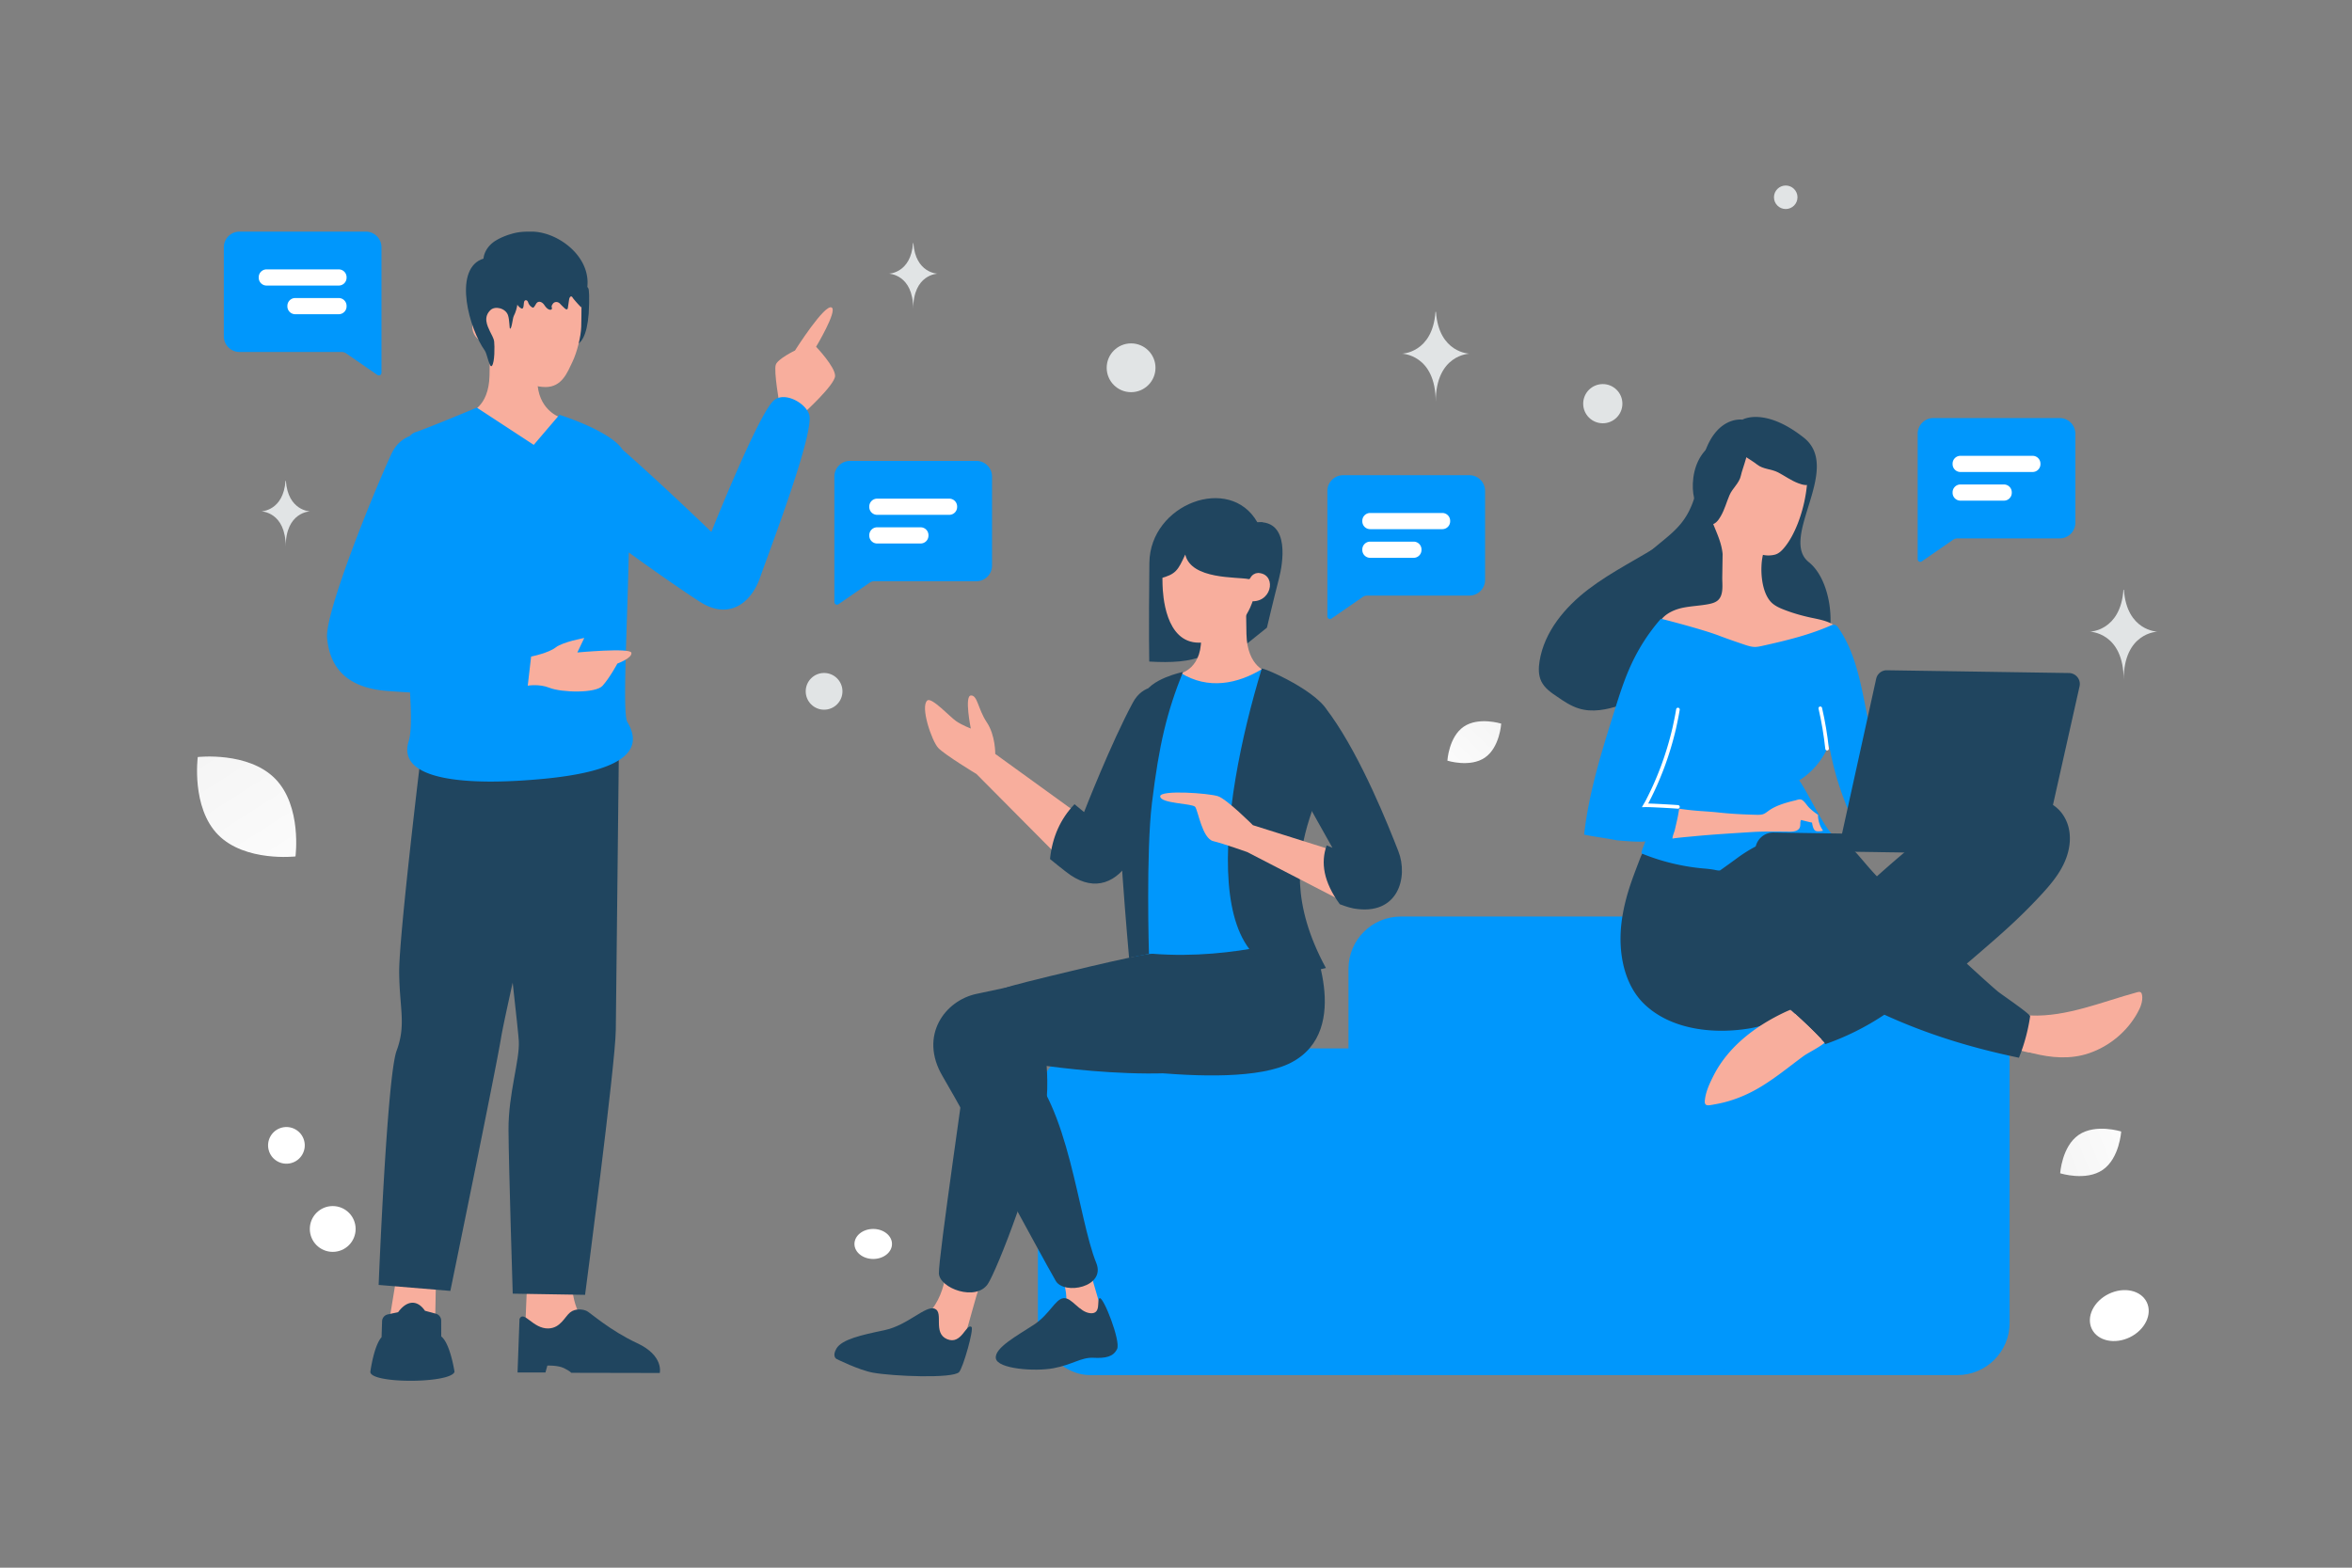 <svg width="900" height="600" viewBox="0 0 900 600" fill="none" xmlns="http://www.w3.org/2000/svg"><rect x="0" y="0" width="900" height="600" fill="#808080" stroke="none"/><g clip-path="url(#a)"><path fill="transparent" d="M0 0h900v600H0z"/><rect x="614.332" y="385.895" width="154.657" height="140.398" rx="20" fill="#0097fc"/><rect x="516" y="350.795" width="154.657" height="175.497" rx="20" fill="#0097fc"/><rect x="397.154" y="401.251" width="154.657" height="125.042" rx="20" fill="#0097fc"/><path fill-rule="evenodd" clip-rule="evenodd" d="M404.605 484.369s6.833 13.8 1.231 18.149c-5.609 4.349-20.427 12.501-20.427 12.501l39.257-2.468-8.726-30.098-11.335 1.916z" fill="#F8AE9D"/><path fill-rule="evenodd" clip-rule="evenodd" d="M420.777 496.856c-1.235.59.796 6.135-3.55 5.745-4.346-.388-7.074-6.12-10.279-5.748-3.205.372-5.239 6.144-11.341 10.164-6.101 4.021-15.147 8.816-14.541 12.858.607 4.043 14.842 5.125 22.053 3.787 7.212-1.337 10.578-4.236 15.257-4.005 4.679.231 7.619-.342 9.086-3.346 1.466-3.005-5.259-20.135-6.685-19.455zm42.966-134.121c-11.885.531-78.034 15.161-90.052 17.647-12.018 2.486-22.178 15.936-13.014 31.51 10.293 17.483 36.851 67.134 43.299 78.327 3.191 5.54 19.292 2.434 15.51-6.865-7.05-17.333-10.324-60.877-28.299-76.754 0 0 60.449 10.521 86.561-1.53 18.977-8.76 14.684-43.618-14.005-42.335z" fill="#20455F"/><path fill-rule="evenodd" clip-rule="evenodd" d="M380.834 288.547s.135-7.065-3.248-12.119c-3.383-5.054-3.517-10.422-6.077-10.246-2.56.175-.025 12.653-.025 12.653s-3.249-1.241-5.582-2.811c-2.334-1.569-9.41-9.308-11.063-7.936-2.804 2.336 1.712 15.516 4.171 18.151 2.468 2.636 14.646 10.001 14.646 10.001l35.864 36.13 5.363-19.18-34.049-24.643z" fill="#F8AE9D"/><path fill-rule="evenodd" clip-rule="evenodd" d="M452.568 285.358c-5.528 12.823-15.651 36.379-19.824 43.407-5.23 8.801-13.477 12.679-23.133 6.149-2.021-1.366-7.822-6.145-7.822-6.145.858-8.365 3.983-15.357 9.37-20.978l3.659 3.027s10.375-26.598 18.722-42.005c7.228-13.33 27.444-2.95 19.028 16.545zm23.895-49.775v11.347l8.333-6.709s2.561-10.871 4.644-18.945c1.306-5.064 4.488-22.199-8.323-21.397-10.495-18.5-41.06-7.05-41.304 15.552-.292 27.185-.053 37.769-.053 37.769 17.283.992 27.012-1.507 36.703-17.617z" fill="#20455F"/><path fill-rule="evenodd" clip-rule="evenodd" d="M484.977 257.187s-7.752-1.82-8.02-14.52c-.269-12.701-.081-17.036-.081-17.036l-17.073-.308s-.186 14.154-.189 19.274c-.007 12.448-9.161 13.469-9.161 13.469s1.564 10.271 17.035 11.14c12.079.681 17.489-12.019 17.489-12.019z" fill="#F8AE9D"/><path fill-rule="evenodd" clip-rule="evenodd" d="M480.857 219.289c7.616-.295 6.374 10.855-1.538 10.84 0 0-4.596 15.839-20.55 15.839-12.958 0-13.8-18.461-13.918-22.144-.126-3.926-.142-16.826-.142-16.826l36.444-.017-.296 12.308z" fill="#F8AE9D"/><path fill-rule="evenodd" clip-rule="evenodd" d="M481.446 219.215c-3.157.521-2.774 2.611-3.632 2.428-4.358-.927-22 .296-24.271-9.405-2.826 6.06-3.517 7.55-9.741 9.177v-17.76l39.364-3.776s-.611 19.152-1.72 19.336z" fill="#20455F"/><path fill-rule="evenodd" clip-rule="evenodd" d="M483.243 255.888c-9.727 5.957-20.972 8.142-31.441 1.672-17.083 33.685-21.341 73.876-17.232 118.298 24.912 9.862 45.848 7.922 63.673-3.35l-15-116.62z" fill="#0097fc"/><path fill-rule="evenodd" clip-rule="evenodd" d="M362.02 484.923s.206 16.243-13.178 22.316c-13.376 6.072-22.906 5.706-21.693 10.402 1.213 4.694 36.029 4.504 39.28.833 2.772-3.124 8.798-32.208 10.457-29.984l-14.866-3.567z" fill="#F8AE9D"/><path fill-rule="evenodd" clip-rule="evenodd" d="M371.741 507.862c-2.051-1.476-3.776 7.035-9.347 4.668-5.572-2.366-1.178-10.189-4.684-11.632-3.507-1.443-10.277 6.315-19.27 8.2-8.992 1.884-16.294 3.534-18.369 7.034-1.787 3.009 0 3.97 0 3.97s8.657 4.323 14.037 5.275c7.814 1.382 30.399 2.303 32.874-.218 1.52-1.546 5.785-16.558 4.759-17.297zm129.24-150.148s17.278 36.49-7.004 49.021c-23.483 12.117-93.782-2.215-93.782-2.215s1.256 10.114 0 19.134c-3.281 23.559-18.884 62.809-22.186 67.741-4.565 6.82-18.472 1.677-18.734-4.002-.262-5.679 10.484-78.208 12.118-92.039 1.626-13.831 6.758-15.84 21.748-19.621 3.444-.869 44.17-10.99 47.901-10.695 32.056 2.535 59.939-7.324 59.939-7.324z" fill="#20455F"/><path fill-rule="evenodd" clip-rule="evenodd" d="M482.818 255.915c-16.11 52.773-25.772 127.592 24.543 114.576-26.728-49.21 9.606-71.358 1.371-96.79-2.816-8.696-25.704-18.469-25.914-17.786zm-30.163 1.275c-6.148 15.42-9.103 27.518-11.86 50.151-2.3 18.85-1.149 57.749-1.149 57.749l-7.597 1.494s-5.431-60.097-3.616-67.835c3.048-12.984 5.112-20.571 9.136-32.441 2.216-6.515 15.086-9.118 15.086-9.118z" fill="#20455F"/><path fill-rule="evenodd" clip-rule="evenodd" d="M479.437 315.826s-9.92-9.932-13.355-11.085c-3.435-1.152-22.253-2.537-22.125.068.144 2.79 12.253 2.629 13.372 4.002 1.12 1.372 2.677 12.057 6.909 13.11 4.225 1.054 12.981 4.172 12.981 4.172l38.977 20.139-4.153-20.137-32.606-10.269z" fill="#F8AE9D"/><path fill-rule="evenodd" clip-rule="evenodd" d="M509.29 273.773c11.823 16.686 21.917 42.103 25.792 52.013 3.875 9.909-.034 24.856-17.072 21.921-2.028-.349-5.328-1.633-5.328-1.633-6.265-8.587-7.363-15.96-5.025-22.525l2.203.931s-16.934-30.016-21.069-38.062c-6.906-13.438 10.085-27.347 20.499-12.645z" fill="#20455F"/><path fill-rule="evenodd" clip-rule="evenodd" d="M507.937 187.879a6 6 0 0 1 6-6h48.327a6 6 0 0 1 6 6v34.068a6 6 0 0 1-6 6h-39.1c-.609 0-1.204.186-1.705.532l-11.954 8.257a1 1 0 0 1-1.568-.823v-48.034z" fill="#0097fc"/><path d="M524.292 197.332a2 2 0 0 0-2 2v.194a2 2 0 0 0 2 2h27.615a2 2 0 0 0 2-2v-.194a2 2 0 0 0-2-2h-27.615zm0 10.969a2 2 0 0 0-2 2v.193a2 2 0 0 0 2 2h16.647a2 2 0 0 0 2-2v-.193a2 2 0 0 0-2-2h-16.647z" fill="#fff" stroke="#fff" stroke-width="2"/><path fill-rule="evenodd" clip-rule="evenodd" d="M733.812 166a6 6 0 0 1 6-6h48.328a6 6 0 0 1 6 6v34.068a6 6 0 0 1-6 6h-39.1c-.609 0-1.204.185-1.705.532l-11.954 8.256a1 1 0 0 1-1.569-.822V166z" fill="#0097fc"/><path d="M750.168 175.453a2 2 0 0 0-2 2v.194a2 2 0 0 0 2 2h27.615a2 2 0 0 0 2-2v-.194a2 2 0 0 0-2-2h-27.615zm0 10.968a2 2 0 0 0-2 2v.194a2 2 0 0 0 2 2h16.646a2 2 0 0 0 2-2v-.194a2 2 0 0 0-2-2h-16.646z" fill="#fff" stroke="#fff" stroke-width="2"/><path fill-rule="evenodd" clip-rule="evenodd" d="M145.974 94.646a6 6 0 0 0-6-6H91.647a6 6 0 0 0-6 6v34.068a6 6 0 0 0 6 6h39.099c.609 0 1.204.186 1.705.532l11.954 8.257a1 1 0 0 0 1.569-.823V94.646z" fill="#0097fc"/><path d="M129.617 104.099a2 2 0 0 1 2 2v.194a2 2 0 0 1-2 2h-27.615a2 2 0 0 1-2-2v-.194a2 2 0 0 1 2-2h27.615zm0 10.969a2 2 0 0 1 2 2v.193a2 2 0 0 1-2 2H112.97a2 2 0 0 1-2-2v-.193a2 2 0 0 1 2-2h16.647z" fill="#fff" stroke="#fff" stroke-width="2"/><path fill-rule="evenodd" clip-rule="evenodd" d="M319.277 182.395a6 6 0 0 1 6-6h48.327a6 6 0 0 1 6 6v34.068a6 6 0 0 1-6 6h-39.1c-.609 0-1.203.185-1.705.531l-11.954 8.257a1 1 0 0 1-1.568-.822v-48.034z" fill="#0097fc"/><path d="M335.633 191.848a2 2 0 0 0-2 2v.193a2 2 0 0 0 2 2h27.615a2 2 0 0 0 2-2v-.193a2 2 0 0 0-2-2h-27.615zm0 10.968a2 2 0 0 0-2 2v.194a2 2 0 0 0 2 2h16.647a2 2 0 0 0 2-2v-.194a2 2 0 0 0-2-2h-16.647z" fill="#fff" stroke="#fff" stroke-width="2"/><path d="M212.957 125.043c-.67 2.676.219 5.459 1.683 7.796 1.035 1.652 2.482-.172 4.591-.464 3.264-.457 5.331-3.912 6.037-12.328.327-6.148.173-9.215-.17-9.751-1.219-1.921-4.354-2.564-6.827-2.379" fill="#20455F"/><path fill-rule="evenodd" clip-rule="evenodd" d="M218.882 490.853s-.198 12.639 7.603 17.129c7.801 4.49 19.887 12.832 19.887 12.832l-45.977 1.55 1.311-31.625 17.176.114z" fill="#F8AE9D"/><path fill-rule="evenodd" clip-rule="evenodd" d="m198.791 504.781-.748 20.504h10.679l.732-2.641s4.021-.164 6.344.977c2.456 1.207 2.786 1.792 2.786 1.792l33.874.071s1.671-6.627-8.655-11.421c-10.325-4.794-17.844-11.599-19.272-12.296-1.438-.701-4.341-1.098-6.385.551-2.043 1.648-3.66 5.981-8.291 6.117-5.961.175-9.386-7.122-11.064-3.654zm-13.203-220.207s12.549 106.48 12.939 113.882c.391 7.402-4.03 20.176-3.944 34.022.086 13.846 1.614 62.644 1.614 62.644l27.683.451s11.634-88.181 11.759-101.405c.125-13.223 1.192-108.321 1.192-108.321l-51.243-1.273z" fill="#20455F"/><path fill-rule="evenodd" clip-rule="evenodd" d="m151.727 488.632-5.395 32.762 19.888-.1.629-33.176-15.122.514z" fill="#F8AE9D"/><path fill-rule="evenodd" clip-rule="evenodd" d="M148.37 503.067a2.748 2.748 0 0 0-2.162 2.594l-.202 6.125c-2.852 3.173-4.179 12.419-4.287 13.205a.545.545 0 0 0-.006.114c.263 4.504 29.855 4.418 32.128.133a.62.62 0 0 0 .05-.401c-.244-1.513-1.862-10.846-5.049-13.346l-.023-6.056a2.744 2.744 0 0 0-2.033-2.642l-4.171-1.122c-2.907-4.251-6.869-4.101-10.264.531l-3.981.865zm13.121-217.49s-8.862 72.648-8.742 86.56c.12 13.913 2.728 20.023-.983 30.003-3.711 9.98-6.875 89.641-6.875 89.641l27.44 2.285s17.53-85.241 19.436-97.059c1.906-11.819 25.466-112.433 25.466-112.433l-55.742 1.003z" fill="#20455F"/><path fill-rule="evenodd" clip-rule="evenodd" d="M298.321 154.955s-2.291-12.767-1.467-15.353c.703-2.234 7.354-5.457 7.354-5.457s11.567-18.272 14.099-16.412c2.059 1.509-6.024 14.98-6.024 14.98s7.371 7.733 7.268 11.19c-.103 3.457-12.031 14.279-12.031 14.279l-9.199-3.227zm-118.885 3s7.618-1.788 7.883-14.271c.264-12.483.078-16.743.078-16.743l18.061-.303s.182 13.911.186 18.943c.007 10.955 8.142 13.915 8.142 13.915s-.676 11.978-15.881 12.833c-11.872.669-18.469-14.374-18.469-14.374z" fill="#F8AE9D"/><path fill-rule="evenodd" clip-rule="evenodd" d="M185.739 120.631c-7.486-.29-6.265 10.669 1.512 10.654 0 0 8.357 16.804 21.477 16.847 6.32.021 8.384-5.608 10.278-9.56 1.895-3.952 3.286-9.864 3.401-13.483.124-3.86.14-16.538.14-16.538l-37.099-.017.291 12.097z" fill="#F8AE9D"/><path fill-rule="evenodd" clip-rule="evenodd" d="M214.071 158.753s19.461 6.075 24.147 13.331c15.103 13.269 33.992 31.489 33.992 31.489s17.991-45.155 23.873-50.303c4.024-3.523 12.043.833 13.536 5.309 1.92 5.75-10.403 39.473-16.223 55.4-1.127 3.086-2.011 5.503-2.499 6.92-3.549 10.296-12.183 16.201-22.691 9.657-4.235-2.637-16.839-11.28-27.592-19.116-.169 8.232-.452 16.906-.721 25.144-.654 20.015-1.223 37.457.145 39.724 6.783 11.233-2.235 18.944-32.092 21.778-29.857 2.833-56.345.513-51.539-14.478 1.002-3.125.99-9.848.49-18.583a350.78 350.78 0 0 1-8.769-.578c-12.461-.982-21.676-6.336-22.961-20.242-.901-9.737 17.651-55.451 24.607-70.483 1.627-3.517 4.144-5.707 6.995-6.799.663-.74 1.411-1.26 2.25-1.537 5.11-1.684 23.431-9.381 23.431-9.381l21.794 14.26 9.827-11.512zm-59.193 80.469-.049.127.061.008-.012-.135z" fill="#0097fc"/><path fill-rule="evenodd" clip-rule="evenodd" d="M203.236 251.288s6.647-1.337 9.368-3.473c2.72-2.135 10.959-3.645 10.959-3.645l-2.635 5.551s20.192-1.896 20.67.096c.479 1.992-5.362 4.158-5.362 4.158s-2.88 5.38-5.668 8.498c-2.638 2.951-15.745 2.6-20.34.758-3.97-1.591-8.287-.795-8.287-.795l1.295-11.148z" fill="#F8AE9D"/><path d="M187.773 109.051c1.094 1.432 3.023 1.747 4.611 2.03 2.136.38 3.193 1.173 4.301 3.301.702 1.359 1.404 2.847 2.66 3.583 1.024.603.992-.921 1.144-2.099a2.692 2.692 0 0 1 .064-.327c.245-.941 1.244-.784 1.534.145.266.841.835 1.553 1.559 1.95.118.064.244.121.369.097.17-.024.303-.186.414-.332.231-.303.46-.687.696-1.093.782-1.345 2.273-.873 3.147.414.547.8 1.197 1.626 2.091 1.812.288.064.65.016.783-.267.17-.348-.096-.696-.051-1.052.036-.332.177-.477.332-.76.605-1.092 2.008-1.132 2.863-.222a31.635 31.635 0 0 0 1.859 1.823c.273.243.672.486.946.243.148-.129.185-.348.214-.558.155-1.027.303-2.055.458-3.082.089-.575.392-1.327.909-1.181.251.073.399.339.54.582.17.308 3.207 3.81 3.266 3.543.473-1.99 1.441-3.802 1.914-5.792 3.059-12.805-10.516-23.103-20.883-23.16-2.306-.016-4.412.022-6.651.564-2.387.582-4.906 1.507-7.071 2.81-3.037 1.82-5.336 5.128-4.744 9.076" fill="#20455F"/><path d="M196.204 104.912c1.462 1.672 1.848 4.024 1.985 6.246.2 3.352-.072 6.833-1.606 9.809-.437.846-.759 5.038-1.433 4.806-.215-.073-.179-3.323-.745-5.074-.874-2.715-4.902-3.75-6.715-2.034-2.895 2.729-1.197 6.044-.237 8.107.574 1.245 1.484 2.642 1.642 3.959.193 1.687.25 7.832-.839 9.266-.91 1.201-1.877-4.604-2.702-5.748-6.098-8.52-11.946-30.213-1.533-34.918 1.584-.717 6.471-1.086 7.954-.174" fill="#20455F"/><path d="M799.294 403.128c7.865-2.657 14.682-8.316 18.662-15.576 1.124-2.002 2.043-4.302 1.741-6.578-.078-.464-.195-1.012-.613-1.229-.375-.216-.882-.098-1.304.022-13.137 3.545-27.026 9.518-40.814 8.887-.631-.009-1.261-.061-1.812.183-.677.284-1.108.909-1.412 1.577-1.043 2.172-1.947 6.281-1.605 8.726.418 2.909 3.231 3.33 5.703 3.957 7.04 1.789 14.435 2.407 21.454.031z" fill="#F8AE9D"/><path d="M800.508 386.824c1.058-.446 2.159-.892 3.295-.917 1.136-.025 2.389.583 2.751 1.682.241.761.018 1.557-.287 2.268-.827 1.838-2.28 3.33-3.815 4.653-5.88 4.959-13.414 7.958-21.119 8.429-3.411.201-6.982-.106-9.986-1.708 1.5-1.828 1.203-4.441 1.364-6.752.482-6.765 6.248-4.196 10.875-4.21 5.808-.122 11.588-1.254 16.922-3.445z" fill="#F8AE9D"/><path d="m624.5 336.783-.264.753c-1.848 5.357-3.278 10.888-3.869 16.558-1.084 10.416.961 22.605 8.797 30.17 10.447 10.086 27.209 11.645 40.833 9.244a34.484 34.484 0 0 0 15.289-6.793c4.44 4.022 9.211 8.427 13.182 12.904a100.331 100.331 0 0 0 22.593-11.267c16.627 7.614 33.586 12.752 51.492 16.473a69.448 69.448 0 0 0 4.279-15.836c.14-.881-11.02-8.413-12.307-9.484-3.863-3.256-11.911-10.698-11.911-10.698s10.143-8.638 14.58-12.693a211.303 211.303 0 0 0 13.494-13.257c3.55-3.816 7.018-7.844 9.194-12.606 2.175-4.721 2.975-10.304 1.157-15.211-5.742-15.274-28.918-9.905-39.684-4.641-8.9 4.366-16.695 10.726-24.197 17.174-3.025 2.562-6.01 5.209-8.953 7.815-2.319-2.391-4.88-5.501-7.071-8.016-2.357-2.728-5.052-5.293-8.309-6.899-3.423-1.735-6.582-1.488-10.234-2.007-1.637-.235-3.228-.722-4.823-.998-4.782-.872-9.844.06-14.046 2.521-3.99 2.337-7.229 5.106-11.912 6.003-5.316 1.013-11.491.414-16.823-.298-4.785-.662-9.649-1.745-14.417-.808-1.983.391-2.74 3.155-3.395 4.744-.876 2.3-1.796 4.684-2.675 7.153zm42.243-176.171s-12.871-2.047-16.328 20.676c-3.84 25.261-14.096 21.105-30.383 41.617-9.518 11.986.499 33.153 20.854 32.733 20.356-.409 38.739-6.294 50.448-3.777 11.709 2.518 12.352-27.472.799-36.724-11.553-9.253 13.079-35.824-1.93-47.657-15.01-11.832-23.46-6.868-23.46-6.868z" fill="#20455F"/><path d="M589.804 260.81c-1.174-2.412-1.103-5.215-.679-7.83 1.835-11.224 9.701-20.604 18.717-27.477 9.046-6.891 19.4-11.811 28.917-17.986 2.47-1.608 4.946-3.34 7.782-4.21 2.836-.869 6.132-.775 8.473 1.053 1.654 1.284 2.609 3.268 3.165 5.252 1.219 4.345.752 8.946.008 13.354-.929 5.559-2.293 11.061-4.533 16.17-1.796 4.122-4.719 8.363-9.112 9.171-1.271 4.925-3.888 9.542-7.559 13.074-4.199 4.05-9.522 6.698-15.047 8.547-5.09 1.708-10.657 2.823-15.777 1.229-3.039-.928-5.716-2.715-8.334-4.537-2.335-1.552-4.759-3.251-6.021-5.81zm46.003-7.485 3.005-4.77c-.64.066-1.245.19-1.856.438-1.649.714-2.643 3.313-1.149 4.332z" fill="#20455F"/><path d="M691.489 180.595c.155.844.184 1.727.127 2.736a56.226 56.226 0 0 1-3.753 17.191c-1.312 3.261-2.917 6.476-5.188 9.176-.942 1.121-2.009 2.157-3.404 2.556-1.436.399-3.246.456-4.671.098-1.257 5.197-.732 15.006 3.755 18.692 1.371 1.115 3.001 1.813 4.632 2.427 3.179 1.226 6.488 2.159 9.8 2.883 3.774.814 7.887 1.424 10.538 4.198.331.342.66.81.527 1.27-.088.293-.302.501-.557.665-2.087 1.693-4.667 2.621-7.247 3.508-4.524 1.53-9.171 2.805-13.895 3.659-4.936.892-10.032 1.32-15.03.781-3.864-.437-7.677-1.421-11.184-3.157-3.675-1.822-7.438-3.31-11.24-5.05-3.216-1.479-6.388-3.168-9.87-3.768 1.646-3.13 5.08-4.887 8.5-5.718 3.419-.789 6.996-.861 10.456-1.524 1.139-.235 2.279-.512 3.257-1.212 2.68-1.937 1.946-6.239 1.989-9.057l.135-8.916c-.398-4.255-2.153-7.815-3.692-11.709-2.349-5.967-2.835-12.747-.765-18.858 2.069-6.068 6.777-11.339 12.825-13.477 6.048-2.137 13.307-.933 17.951 3.512 2.944 2.863 5.345 5.424 6.004 9.094z" fill="#F8AE9D"/><path d="M672.89 161.636c6.028-.673 11.52 2.279 15.593 6.854 3.426 3.836 5.44 8.9 5.339 13.987-.015.726-.097 1.518-.507 2.171-1.088 1.564-3.456.988-5.227.292-2.886-1.115-5.034-2.744-7.65-4.119-2.617-1.374-5.793-1.173-8.135-3.07-2.21-1.829-9.8-5.682-10.005-8.66-.258-3.64 6.411-6.614 9.199-7.219.399-.124.863-.181 1.393-.236z" fill="#20455F"/><path d="M655.523 169.876c-5.097 3.287-7.489 9.046-7.754 15.166-.232 5.138 1.406 10.335 4.699 14.214.471.554 1.034 1.115 1.764 1.363 1.833.524 3.304-1.418 4.236-3.077 1.532-2.688 2.168-5.308 3.328-8.026 1.159-2.718 3.748-4.57 4.364-7.52.558-2.814 4.007-10.596 2.284-13.034-2.101-2.985-9.148-1.075-11.692.217-.387.156-.783.405-1.229.697z" fill="#20455F"/><path d="M700.862 239.253c.805-.366 1.769-.099 2.304.624 6.014 8.421 8.336 18.973 10.369 29.142 2.306 11.561 4.36 23.161 6.329 34.759.117.591.192 1.223-.069 1.766-.261.543-.854.829-1.404 1.073-3.475 1.672-6.992 3.301-10.467 4.973a115.51 115.51 0 0 1-8.05-26.667c-2.231 5.645-6.26 10.548-11.399 13.751 3.829 5.485 8.542 16.452 13.139 21.276.703.767 5.054-.428 6.027-.75.604 1.734-2.228-.118-2.213 1.649-2.614.381-5.956-1.184-8.643-1.52a44.585 44.585 0 0 0-9.758-.064c-5.394.591-10.636 2.279-15.428 4.814a54.973 54.973 0 0 0-6.839 4.313c-1.872 1.402-6.507 4.697-6.507 4.697-.34.247-1.934-.114-2.311-.203a41.935 41.935 0 0 0-3.317-.429 79.04 79.04 0 0 1-8.312-1.094c-5.496-1.009-10.899-2.564-16.083-4.704-.499-.386 1.282-4.061 1.377-4.774-.094.671-10.304-.157-11.311-.34-4.026-.819-8.1-1.259-12.125-2.12 1.802-16.21 6.752-31.868 11.615-47.402 1.902-6.112 3.846-12.225 6.541-17.989 2.87-6.14 6.575-11.889 11.028-16.996.128-.124.34-.205.507-.161 2.137.538 15.169 3.891 21.653 6.303 3.304 1.27 6.652 2.415 10.042 3.56 1.34.441 2.721.883 4.11.862.926-.028 1.854-.225 2.741-.422 9.033-2.008 18.068-4.184 26.454-7.927z" fill="#0097fc"/><path d="M642.068 271.551c-.371 2.308-.87 4.656-1.368 6.962a122.654 122.654 0 0 1-4.651 15.411c-.963 2.509-1.968 4.976-3.1 7.44a141.107 141.107 0 0 1-1.737 3.634c-.304.584-.608 1.211-.911 1.795-.26.501-.562.959-.821 1.418 1.81-.057 10.742.458 12.59.613" stroke="#fff" stroke-width="1.376" stroke-miterlimit="10" stroke-linecap="round"/><path d="M642.359 310.636a51.958 51.958 0 0 1-.684 3.523l-.811 3.522c-.268 1.005-.876 2.258-.892 3.309.003-.21 7.164-.816 7.838-.89 7.457-.728 14.952-1.161 22.405-1.637 4.842-.305 9.594-.191 14.431-.159 1.43.021 3.115-.121 3.89-1.288.646-.999.119-2.269.638-3.187.335.089 4.232 1.074 4.191.989.155.886.463 2.742 1.382 3.176.335.131.671.179 1.007.184.505.007 1.011-.069 1.517-.145a.322.322 0 0 0 .211-.081c.086-.083.004-.211-.079-.338a10.027 10.027 0 0 1-1.721-5.747c-1.208-.818-2.413-1.762-3.45-2.787-.828-.854-1.442-1.957-2.357-2.686-.955-.814-1.888-.323-2.944-.045a51.441 51.441 0 0 0-3.632.954c-2.325.722-4.652 1.612-6.609 3.055-.68.495-1.32 1.032-2.122 1.272-.761.241-1.602.228-2.402.216-4.92-.117-9.838-.36-14.71-.897-4.997-.538-8.406-.464-14.954-1.447 0 .042-.006.421-.143 1.134z" fill="#F8AE9D"/><path d="M696.542 271.084c1.176 5.085 2.025 10.219 2.599 15.458" stroke="#fff" stroke-width="1.376" stroke-miterlimit="10" stroke-linecap="round"/><path d="m795.746 262.696-14.44 64.396-109.644-1.666c.057-3.785 3.174-6.851 7.002-6.793l26.202.398 13.057-59.242a4.138 4.138 0 0 1 4.088-3.262l69.732 1.06c2.649.082 4.589 2.509 4.003 5.109z" fill="#20455F"/><path d="M652.514 420.039c.507-2.937 1.941-5.944 3.285-8.574 5.549-10.769 15.466-18.359 26.146-23.581 1.102-.53 2.203-1.06 3.345-1.464a3.62 3.62 0 0 0-.258.417l-.001.042h-.042c.127-.083.213-.165.34-.248 4.316 3.894 8.921 8.171 12.852 12.479-2.598 2.106-6.368 3.816-8.241 5.218-4.424 3.256-8.684 6.725-13.273 9.768-6.163 4.155-12.729 7.168-20.069 8.487-2.826.504-4.306 1.029-4.273-1.158.047-.336.096-.798.189-1.386z" fill="#F8AE9D"/><path d="M659.67 411.566c2.858-5.383 7.296-9.48 12.147-13.109 3.404-2.556 7.014-4.857 10.457-7.203.978-.658 2.898-2.438 4.552-3.296 3.444 3.123 6.97 6.416 10.157 9.83-10.53 6.402-19.912 14.758-31.465 19.294-1.058.404-2.158.808-3.294.833-1.136.025-2.349-.456-3.008-1.392-1.029-1.446-.368-3.413.454-4.957z" fill="#F8AE9D"/><path d="M568.215 289.952c-5.685 3.914-14.367 1.175-14.367 1.175s.539-9.082 6.228-12.992c5.684-3.914 14.363-1.179 14.363-1.179s-.54 9.083-6.224 12.996z" fill="url(#b)"/><path d="M804.594 447.759c6.445-4.413 7.082-14.698 7.082-14.698s-9.813-3.122-16.255 1.297c-6.445 4.414-7.084 14.693-7.084 14.693s9.813 3.122 16.257-1.292z" fill="url(#c)"/><path d="M83.442 319.491c10.323 10.507 29.626 8.291 29.626 8.291s2.554-19.249-7.778-29.749c-10.322-10.506-29.616-8.297-29.616-8.297s-2.554 19.249 7.768 29.755z" fill="url(#d)"/><circle r="16.215" transform="matrix(-1 0 0 1 190.359 232.834)" fill="#0097fc"/><circle r="8.765" transform="matrix(-1 0 0 1 127.318 470.363)" fill="#fff"/><circle r="7.03" transform="matrix(-1 0 0 1 315.339 264.593)" fill="#E1E4E5"/><circle r="4.5" transform="matrix(-1 0 0 1 683.312 75.5)" fill="#E1E4E5"/><circle r="7.019" transform="scale(1 -1) rotate(-75 -230.844 -290.6)" fill="#fff"/><circle r="9.337" transform="matrix(-1 0 0 1 432.816 140.761)" fill="#E1E4E5"/><ellipse rx="7.183" ry="5.746" transform="matrix(-1 0 0 1 334.14 476.099)" fill="#fff"/><ellipse rx="11.691" ry="9.229" transform="scale(-1 1) rotate(26.006 -1495.698 -1504.143)" fill="#fff"/><circle transform="matrix(0 1 1 0 613.313 154.5)" fill="#E1E4E5" r="7.5"/><path d="M812.534 225.754h.188c1.113 15.765 12.837 16.007 12.837 16.007s-12.928.253-12.928 18.469c0-18.216-12.929-18.469-12.929-18.469s11.72-.242 12.832-16.007zM549.288 119.358h.188c1.113 15.765 12.837 16.008 12.837 16.008s-12.928.253-12.928 18.469c0-18.216-12.929-18.469-12.929-18.469s11.72-.243 12.832-16.008zM349.373 93.034h.135c.803 11.536 9.258 11.713 9.258 11.713s-9.324.185-9.324 13.514c0-13.329-9.323-13.514-9.323-13.514s8.451-.177 9.254-11.713zM109.254 184h.135c.803 11.536 9.257 11.714 9.257 11.714s-9.323.184-9.323 13.514c0-13.33-9.323-13.514-9.323-13.514s8.451-.178 9.254-11.714z" fill="#E1E4E5"/></g><defs><linearGradient id="b" x1="546.072" y1="302.793" x2="590.823" y2="255.625" gradientUnits="userSpaceOnUse"><stop stop-color="#fff"/><stop offset="1" stop-color="#EEE"/></linearGradient><linearGradient id="c" x1="827.158" y1="429.59" x2="759.146" y2="457.685" gradientUnits="userSpaceOnUse"><stop stop-color="#fff"/><stop offset="1" stop-color="#EEE"/></linearGradient><linearGradient id="d" x1="124.628" y1="355.378" x2="50.001" y2="238.395" gradientUnits="userSpaceOnUse"><stop stop-color="#fff"/><stop offset="1" stop-color="#EEE"/></linearGradient><clipPath id="a"><path fill="#fff" d="M0 0h900v600H0z"/></clipPath></defs></svg>